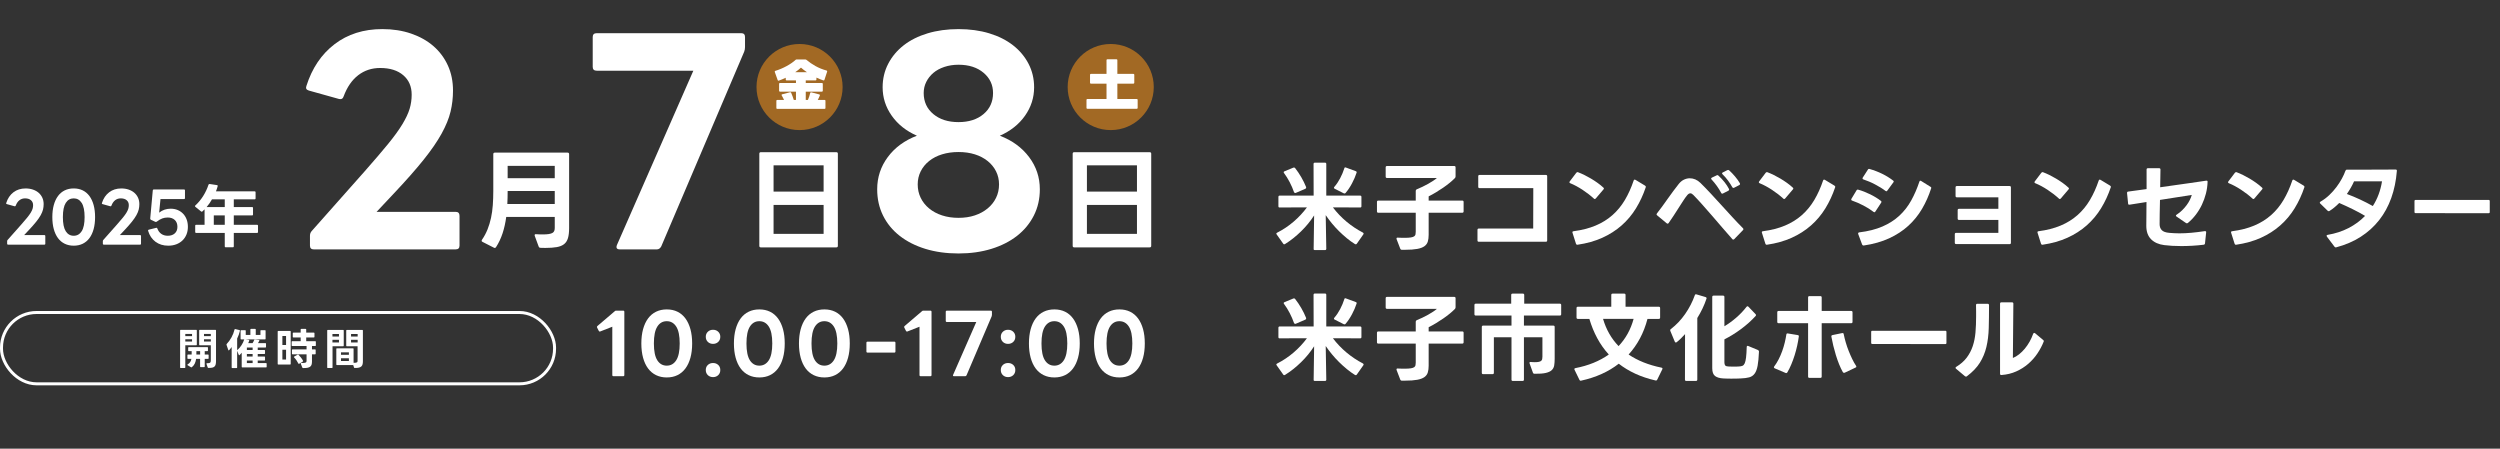 <?xml version="1.0" encoding="UTF-8"?><svg id="_レイヤー_2" xmlns="http://www.w3.org/2000/svg" width="706.86" height="126.864" viewBox="0 0 706.86 126.864"><rect x="0" y="0" width="706.86" height="126.864" fill="#333333" stroke="none"/><defs><style>.cls-1{fill:#a26924;}.cls-2{fill:none;stroke:#fff;stroke-miterlimit:10;stroke-width:.85px;}.cls-3{fill:#fff;}</style></defs><g id="_レイヤー_1-2"><path class="cls-3" d="M88.716,70.514c-.718,0-1.077-.359-1.077-1.077v-2.768c0-.512.154-.948.461-1.307l15.072-16.994c2.665-3.024,4.856-5.587,6.575-7.689,1.717-2.102,3.062-3.96,4.037-5.575.973-1.615,1.653-3.063,2.038-4.345.384-1.281.577-2.615.577-3.999,0-2.307-.795-4.139-2.384-5.498-1.59-1.358-3.768-2.038-6.536-2.038-2.358,0-4.421.68-6.19,2.038-1.769,1.359-3.141,3.345-4.114,5.959-.206.667-.642.923-1.307.769l-8.536-2.384c-.718-.204-.949-.64-.692-1.307,1.588-5.023,4.241-8.958,7.959-11.803,3.716-2.845,8.214-4.268,13.495-4.268,2.972,0,5.69.423,8.151,1.269,2.46.846,4.562,2.026,6.305,3.537,1.742,1.513,3.101,3.333,4.076,5.459.973,2.128,1.461,4.499,1.461,7.113,0,2.051-.23,4.037-.692,5.959s-1.308,3.999-2.538,6.229c-1.23,2.23-2.936,4.704-5.114,7.42-2.179,2.718-4.986,5.896-8.42,9.535l-4.844,5.152h22.376c.717,0,1.077.384,1.077,1.153v8.382c0,.717-.359,1.077-1.077,1.077h-40.14Z"/><path class="cls-3" d="M154.176,70.099c-.226,0-.451-.005-.676-.015-.226-.011-.461-.015-.708-.015-.226,0-.39-.123-.492-.369l-1.107-3.014c-.021-.041-.031-.103-.031-.185,0-.226.143-.318.431-.277.349.021.671.036.969.046.297.011.589.015.877.015.717,0,1.296-.036,1.738-.108.44-.072.784-.179,1.03-.323.246-.143.415-.333.507-.569.092-.235.139-.518.139-.846v-3.107h-13.718c-.226,1.661-.569,3.199-1.03,4.614s-1.082,2.727-1.861,3.937c-.165.225-.359.277-.584.154l-3.26-1.661c-.144-.062-.215-.154-.215-.277s.031-.225.092-.308c.635-.923,1.158-1.896,1.568-2.922.41-1.025.738-2.107.984-3.245s.415-2.343.507-3.614c.092-1.271.139-2.615.139-4.029v-10.396c0-.287.143-.43.431-.43h20.577c.287,0,.431.144.431.43v20.916c0,1.148-.108,2.087-.323,2.814-.215.728-.58,1.297-1.092,1.707-.513.41-1.205.692-2.076.846s-1.953.231-3.245.231ZM156.852,57.673v-3.66h-13.318v.123c0,1.21-.031,2.389-.092,3.537h13.411ZM156.852,50.383v-3.476h-13.318v3.476h13.318Z"/><path class="cls-3" d="M175.277,70.514c-.873,0-1.154-.411-.846-1.23l21.608-49.29h-27.298c-.769,0-1.154-.358-1.154-1.076v-8.459c0-.717.385-1.077,1.154-1.077h40.832c.717,0,1.076.359,1.076,1.077v2.845c0,.461-.077.898-.23,1.307l-23.453,55.057c-.308.563-.719.846-1.23.846h-10.458Z"/><path class="cls-3" d="M215.124,69.945c-.288,0-.431-.144-.431-.431v-26.052c0-.287.143-.43.431-.43h21.346c.287,0,.431.144.431.43v26.052c0,.287-.144.431-.431.431h-21.346ZM232.871,54.166v-7.413h-14.149v7.413h14.149ZM232.871,66.131v-8.182h-14.149v8.182h14.149Z"/><path class="cls-3" d="M271.012,71.667c-3.435,0-6.562-.436-9.381-1.307-2.82-.872-5.242-2.103-7.267-3.691-2.026-1.588-3.589-3.499-4.691-5.729-1.103-2.23-1.653-4.703-1.653-7.42,0-3.384 1-6.421,2.999-9.112,2-2.691,4.741-4.703,8.228-6.036-3.025-1.333-5.396-3.217-7.113-5.652-1.718-2.434-2.576-5.114-2.576-8.036,0-2.409.525-4.626,1.577-6.651,1.05-2.025,2.511-3.768,4.383-5.229,1.871-1.461,4.126-2.588,6.767-3.383,2.64-.794,5.548-1.192,8.728-1.192,3.178,0,6.075.398,8.689,1.192,2.615.795,4.856,1.922,6.729,3.383,1.871,1.461,3.332,3.204,4.383,5.229,1.05,2.026,1.577,4.242,1.577,6.651,0,2.922-.859,5.601-2.576,8.036-1.718,2.435-4.088,4.319-7.113,5.652,3.485,1.333,6.241,3.345,8.266,6.036,2.025,2.691,3.038,5.729,3.038,9.112,0,2.718-.565,5.19-1.692,7.42-1.128,2.23-2.705,4.14-4.729,5.729-2.026,1.588-4.448,2.819-7.267,3.691-2.82.871-5.921,1.307-9.304,1.307ZM271.012,61.594c1.691,0,3.229-.231,4.614-.692,1.384-.461,2.588-1.115,3.614-1.961,1.025-.846,1.819-1.846,2.384-2.999.563-1.153.846-2.422.846-3.806,0-1.332-.283-2.563-.846-3.691-.564-1.127-1.359-2.101-2.384-2.922-1.026-.819-2.23-1.448-3.614-1.884-1.384-.435-2.922-.654-4.614-.654-1.692,0-3.243.219-4.652.654-1.411.436-2.627,1.064-3.652,1.884-1.026.821-1.82,1.795-2.384,2.922-.565,1.128-.846,2.359-.846,3.691,0,1.384.281,2.653.846,3.806.563,1.153,1.357,2.153,2.384,2.999,1.025.846,2.242,1.499,3.652,1.961,1.409.461,2.96.692,4.652.692ZM271.012,34.526c2.922,0,5.279-.756,7.074-2.268,1.794-1.511,2.691-3.499,2.691-5.959,0-2.307-.897-4.216-2.691-5.729-1.795-1.511-4.152-2.268-7.074-2.268-1.436,0-2.769.206-3.999.615-1.23.411-2.269.974-3.114,1.692-.846.719-1.513,1.564-2,2.538-.488.974-.73,2.026-.73,3.153,0,2.461.91,4.448,2.73,5.959,1.819,1.513,4.19,2.268,7.113,2.268Z"/><path class="cls-3" d="M303.723,69.945c-.288,0-.431-.144-.431-.431v-26.052c0-.287.143-.43.431-.43h21.346c.287,0,.431.144.431.43v26.052c0,.287-.144.431-.431.431h-21.346ZM321.47,54.166v-7.413h-14.149v7.413h14.149ZM321.47,66.131v-8.182h-14.149v8.182h14.149Z"/><path class="cls-3" d="M2.295,69.171c-.184,0-.275-.092-.275-.275v-.706c0-.131.039-.242.118-.334l3.845-4.336c.68-.771,1.239-1.425,1.678-1.962.438-.536.781-1.01,1.03-1.422s.422-.781.52-1.108.147-.667.147-1.02c0-.589-.203-1.056-.608-1.403-.406-.346-.961-.52-1.667-.52-.602,0-1.128.174-1.58.52-.451.347-.801.854-1.05,1.521-.052.17-.164.235-.334.196l-2.178-.608c-.183-.052-.242-.163-.176-.334.405-1.282,1.082-2.286,2.03-3.011.948-.726,2.096-1.089,3.443-1.089.758,0,1.452.108,2.08.324s1.164.517,1.609.902c.444.386.791.851,1.04,1.393.248.543.373,1.148.373,1.815,0,.523-.059,1.03-.177,1.521s-.334,1.02-.647,1.589c-.313.569-.749,1.2-1.305,1.893-.556.693-1.272,1.504-2.148,2.433l-1.236,1.315h5.709c.183,0,.274.098.274.294v2.138c0,.183-.091.275-.274.275H2.295Z"/><path class="cls-3" d="M20.84,69.466c-.941,0-1.789-.183-2.541-.549-.752-.366-1.387-.896-1.903-1.589-.517-.693-.912-1.54-1.187-2.541-.275-1.001-.412-2.135-.412-3.404,0-1.269.137-2.403.412-3.404.274-1.0.67-1.851,1.187-2.551.517-.699,1.151-1.233,1.903-1.599.752-.366,1.599-.549,2.541-.549.955,0,1.805.183,2.551.549.746.366,1.376.899,1.893,1.599.517.7.913,1.55,1.187,2.551.275,1.001.412,2.135.412,3.404,0,1.269-.137,2.403-.412,3.404-.274,1-.67,1.847-1.187,2.541-.517.694-1.147,1.223-1.893,1.589-.746.366-1.596.549-2.551.549ZM20.84,66.66c.955,0,1.707-.428,2.256-1.285.549-.856.824-2.188.824-3.992,0-1.818-.275-3.155-.824-4.012-.549-.856-1.302-1.285-2.256-1.285s-1.704.429-2.246,1.285c-.543.857-.814,2.194-.814,4.012,0,1.818.271,3.152.814,4.002.542.85,1.292,1.275,2.246,1.275Z"/><path class="cls-3" d="M29.356,69.171c-.184,0-.275-.092-.275-.275v-.706c0-.131.039-.242.118-.334l3.845-4.336c.68-.771,1.239-1.425,1.678-1.962.438-.536.781-1.01,1.03-1.422s.422-.781.52-1.108.147-.667.147-1.02c0-.589-.203-1.056-.608-1.403-.406-.346-.961-.52-1.667-.52-.602,0-1.128.174-1.58.52-.451.347-.801.854-1.05,1.521-.052.17-.164.235-.334.196l-2.178-.608c-.183-.052-.242-.163-.176-.334.405-1.282,1.082-2.286,2.03-3.011.948-.726,2.096-1.089,3.443-1.089.758,0,1.452.108,2.08.324s1.164.517,1.609.902c.444.386.791.851,1.04,1.393.248.543.373,1.148.373,1.815,0,.523-.059,1.03-.177,1.521s-.334,1.02-.647,1.589c-.313.569-.749,1.2-1.305,1.893-.556.693-1.272,1.504-2.148,2.433l-1.236,1.315h5.709c.183,0,.274.098.274.294v2.138c0,.183-.091.275-.274.275h-10.241Z"/><path class="cls-3" d="M47.574,69.466c-1.413,0-2.616-.37-3.61-1.109-.994-.739-1.688-1.762-2.08-3.07-.013-.026-.02-.065-.02-.118,0-.118.072-.196.216-.236l2.158-.53c.131,0,.216.072.255.216.248.667.624,1.174,1.128,1.521.503.347,1.108.52,1.815.52.837,0,1.5-.226,1.991-.677.491-.451.736-1.069.736-1.854,0-.811-.245-1.452-.736-1.923s-1.161-.706-2.011-.706c-.549,0-1.062.088-1.54.265s-1.01.487-1.599.932c-.053.039-.118.059-.196.059-.04,0-.098-.013-.177-.039l-1.236-.569c-.144-.104-.209-.222-.196-.353l.726-7.966c.013-.17.104-.255.274-.255h8.554c.183,0,.274.092.274.275v2.158c0,.183-.091.275-.274.275h-6.651l-.373,3.845c.929-.746,2.014-1.118,3.257-1.118.719,0,1.376.125,1.972.373.595.249,1.109.598,1.541,1.05.432.451.765.991,1,1.619.235.628.353,1.328.353,2.099,0,.785-.134,1.504-.402,2.158s-.647,1.216-1.138,1.687c-.491.471-1.076.834-1.756,1.089-.68.255-1.432.383-2.256.383Z"/><path class="cls-3" d="M63.825,69.917c-.184,0-.275-.092-.275-.275v-3.787h-8.083c-.184,0-.275-.091-.275-.275v-1.746c0-.183.091-.275.275-.275h2.374v-4.375c-.105.105-.206.203-.304.294-.098.092-.2.19-.304.294-.065.066-.131.098-.196.098-.039,0-.098-.026-.176-.078l-1.628-1.314c-.066-.065-.098-.131-.098-.196,0-.065.032-.131.098-.196.418-.379.814-.794,1.187-1.246.373-.451.719-.932,1.04-1.442.32-.51.605-1.033.854-1.57.248-.536.458-1.066.628-1.589.065-.157.176-.229.334-.216l2.06.314c.196.026.261.144.196.353-.066.249-.138.487-.216.716-.079.229-.164.461-.255.697h10.928c.183,0,.274.092.274.275v1.707c0,.183-.091.275-.274.275h-5.886v2.178h5.16c.183,0,.275.092.275.275v1.824c0,.183-.092.275-.275.275h-5.16v2.649h6.572c.183,0,.275.092.275.275v1.746c0,.183-.092.275-.275.275h-6.572v3.787c0,.183-.092.275-.275.275h-2.001ZM63.55,58.538v-2.178h-3.61c-.223.392-.458.768-.707,1.128-.249.36-.517.71-.804,1.05h5.121ZM63.55,63.56v-2.649h-3.1v2.649h3.1Z"/><path class="cls-3" d="M173.45,106.371c-.218,0-.326-.109-.326-.326v-13.666l-3.382,1.329c-.062.031-.116.047-.163.047-.093,0-.187-.07-.28-.21l-.466-.91c-.032-.047-.047-.108-.047-.187,0-.093.047-.187.14-.28l4.897-4.175c.078-.077.144-.124.198-.14.054-.015.12-.023.198-.023h1.982c.218,0,.327.109.327.326v17.887c0,.218-.109.326-.327.326h-2.752Z"/><path class="cls-3" d="M188.52,106.721c-1.12,0-2.126-.218-3.02-.653-.895-.436-1.648-1.065-2.262-1.889-.615-.824-1.084-1.831-1.411-3.02s-.49-2.538-.49-4.046c0-1.508.163-2.857.49-4.046.327-1.189.796-2.2,1.411-3.032.614-.832,1.368-1.465,2.262-1.901.894-.435,1.9-.653,3.02-.653,1.134,0,2.146.218,3.032.653.886.435,1.636,1.069,2.25,1.901.614.832,1.084,1.842,1.411,3.032.327,1.189.49,2.538.49,4.046,0,1.508-.163,2.857-.49,4.046s-.797,2.196-1.411,3.02c-.615.824-1.364,1.454-2.25,1.889-.886.435-1.897.653-3.032.653ZM188.52,103.386c1.134,0,2.029-.509,2.682-1.527.653-1.018.979-2.6.979-4.746,0-2.161-.327-3.751-.979-4.769-.653-1.018-1.547-1.527-2.682-1.527-1.135,0-2.025.509-2.67,1.527-.646,1.019-.968,2.608-.968,4.769,0,2.161.322,3.747.968,4.757.645,1.011,1.535,1.516,2.67,1.516Z"/><path class="cls-3" d="M201.608,97.229c-.591,0-1.081-.187-1.469-.56s-.583-.855-.583-1.446c0-.575.194-1.05.583-1.423.389-.373.878-.56,1.469-.56s1.081.187,1.469.56c.389.373.583.847.583,1.423,0,.591-.194,1.073-.583,1.446s-.878.56-1.469.56ZM201.608,106.627c-.591,0-1.081-.187-1.469-.56-.389-.373-.583-.855-.583-1.446,0-.591.194-1.069.583-1.434.389-.365.878-.548,1.469-.548s1.081.183,1.469.548c.389.366.583.844.583,1.434,0,.591-.194,1.073-.583,1.446-.389.373-.878.56-1.469.56Z"/><path class="cls-3" d="M214.695,106.721c-1.12,0-2.126-.218-3.02-.653-.895-.436-1.648-1.065-2.262-1.889-.615-.824-1.084-1.831-1.411-3.02s-.49-2.538-.49-4.046c0-1.508.163-2.857.49-4.046.327-1.189.796-2.2,1.411-3.032.614-.832,1.368-1.465,2.262-1.901.894-.435,1.9-.653,3.02-.653,1.134,0,2.146.218,3.032.653.886.435,1.636,1.069,2.25,1.901.614.832,1.084,1.842,1.411,3.032.327,1.189.49,2.538.49,4.046,0,1.508-.163,2.857-.49,4.046s-.797,2.196-1.411,3.02c-.615.824-1.364,1.454-2.25,1.889-.886.435-1.897.653-3.032.653ZM214.695,103.386c1.134,0,2.029-.509,2.682-1.527.653-1.018.979-2.6.979-4.746,0-2.161-.327-3.751-.979-4.769-.653-1.018-1.547-1.527-2.682-1.527-1.135,0-2.025.509-2.67,1.527-.646,1.019-.968,2.608-.968,4.769,0,2.161.322,3.747.968,4.757.645,1.011,1.535,1.516,2.67,1.516Z"/><path class="cls-3" d="M233.086,106.721c-1.12,0-2.126-.218-3.02-.653-.895-.436-1.648-1.065-2.262-1.889-.615-.824-1.084-1.831-1.411-3.02s-.49-2.538-.49-4.046c0-1.508.163-2.857.49-4.046.327-1.189.796-2.2,1.411-3.032.614-.832,1.368-1.465,2.262-1.901.894-.435,1.9-.653,3.02-.653,1.134,0,2.146.218,3.032.653.886.435,1.636,1.069,2.25,1.901.614.832,1.084,1.842,1.411,3.032.327,1.189.49,2.538.49,4.046,0,1.508-.163,2.857-.49,4.046s-.797,2.196-1.411,3.02c-.615.824-1.364,1.454-2.25,1.889-.886.435-1.897.653-3.032.653ZM233.086,103.386c1.134,0,2.029-.509,2.682-1.527.653-1.018.979-2.6.979-4.746,0-2.161-.327-3.751-.979-4.769-.653-1.018-1.547-1.527-2.682-1.527-1.135,0-2.025.509-2.67,1.527-.646,1.019-.968,2.608-.968,4.769,0,2.161.322,3.747.968,4.757.645,1.011,1.535,1.516,2.67,1.516Z"/><path class="cls-3" d="M245.299,99.701c-.218,0-.327-.109-.327-.326v-2.449c0-.218.108-.327.327-.327h7.556c.218,0,.327.109.327.327v2.449c0,.218-.109.326-.327.326h-7.556Z"/><path class="cls-3" d="M260.308,106.371c-.218,0-.326-.109-.326-.326v-13.666l-3.382,1.329c-.062.031-.116.047-.163.047-.093,0-.187-.07-.28-.21l-.466-.91c-.032-.047-.047-.108-.047-.187,0-.093.047-.187.14-.28l4.897-4.175c.078-.077.144-.124.198-.14.054-.015.12-.023.198-.023h1.982c.218,0,.327.109.327.326v17.887c0,.218-.109.326-.327.326h-2.752Z"/><path class="cls-3" d="M269.738,106.371c-.264,0-.35-.125-.256-.373l6.553-14.949h-8.279c-.233,0-.35-.109-.35-.326v-2.565c0-.218.117-.326.35-.326h12.383c.218,0,.327.109.327.326v.863c0,.14-.023.272-.07.396l-7.113,16.698c-.093.171-.218.256-.373.256h-3.172Z"/><path class="cls-3" d="M285.023,97.229c-.591,0-1.081-.187-1.469-.56s-.583-.855-.583-1.446c0-.575.194-1.05.583-1.423.389-.373.878-.56,1.469-.56s1.081.187,1.469.56c.389.373.583.847.583,1.423,0,.591-.194,1.073-.583,1.446s-.878.56-1.469.56ZM285.023,106.627c-.591,0-1.081-.187-1.469-.56-.389-.373-.583-.855-.583-1.446,0-.591.194-1.069.583-1.434.389-.365.878-.548,1.469-.548s1.081.183,1.469.548c.389.366.583.844.583,1.434,0,.591-.194,1.073-.583,1.446-.389.373-.878.56-1.469.56Z"/><path class="cls-3" d="M298.111,106.721c-1.12,0-2.126-.218-3.02-.653-.895-.436-1.648-1.065-2.262-1.889-.615-.824-1.084-1.831-1.411-3.02s-.49-2.538-.49-4.046c0-1.508.163-2.857.49-4.046.327-1.189.796-2.2,1.411-3.032.614-.832,1.368-1.465,2.262-1.901.894-.435,1.9-.653,3.02-.653,1.134,0,2.146.218,3.032.653.886.435,1.636,1.069,2.25,1.901.614.832,1.084,1.842,1.411,3.032.327,1.189.49,2.538.49,4.046,0,1.508-.163,2.857-.49,4.046s-.797,2.196-1.411,3.02c-.615.824-1.364,1.454-2.25,1.889-.886.435-1.897.653-3.032.653ZM298.111,103.386c1.134,0,2.029-.509,2.682-1.527.653-1.018.979-2.6.979-4.746,0-2.161-.327-3.751-.979-4.769-.653-1.018-1.547-1.527-2.682-1.527-1.135,0-2.025.509-2.67,1.527-.646,1.019-.968,2.608-.968,4.769,0,2.161.322,3.747.968,4.757.645,1.011,1.535,1.516,2.67,1.516Z"/><path class="cls-3" d="M316.501,106.721c-1.12,0-2.126-.218-3.02-.653-.895-.436-1.648-1.065-2.262-1.889-.615-.824-1.084-1.831-1.411-3.02s-.49-2.538-.49-4.046c0-1.508.163-2.857.49-4.046.327-1.189.796-2.2,1.411-3.032.614-.832,1.368-1.465,2.262-1.901.894-.435,1.9-.653,3.02-.653,1.134,0,2.146.218,3.032.653.886.435,1.636,1.069,2.25,1.901.614.832,1.084,1.842,1.411,3.032.327,1.189.49,2.538.49,4.046,0,1.508-.163,2.857-.49,4.046s-.797,2.196-1.411,3.02c-.615.824-1.364,1.454-2.25,1.889-.886.435-1.897.653-3.032.653ZM316.501,103.386c1.134,0,2.029-.509,2.682-1.527.653-1.018.979-2.6.979-4.746,0-2.161-.327-3.751-.979-4.769-.653-1.018-1.547-1.527-2.682-1.527-1.135,0-2.025.509-2.67,1.527-.646,1.019-.968,2.608-.968,4.769,0,2.161.322,3.747.968,4.757.645,1.011,1.535,1.516,2.67,1.516Z"/><path class="cls-3" d="M371.778,70.711c-.271,0-.389-.126-.352-.379l.135-9.422c-1.029,1.607-2.265,3.114-3.709,4.521-1.444,1.408-2.951,2.599-4.521,3.574-.073.054-.145.081-.217.081-.126,0-.226-.063-.298-.189l-1.841-2.599c-.073-.108-.108-.18-.108-.217,0-.126.081-.226.244-.298,1.696-.866,3.253-1.909,4.67-3.127,1.417-1.218,2.667-2.559,3.75-4.021l-7.689.027c-.253.036-.379-.081-.379-.352v-2.626c0-.253.126-.379.379-.379h9.584l-.027-8.935c0-.253.126-.379.379-.379h2.843c.252,0,.379.126.379.379v8.935h9.558c.252,0,.379.126.379.379v2.626c0,.253-.126.37-.379.352l-7.689-.027c1.119,1.48,2.396,2.82,3.831,4.021,1.435,1.201,2.982,2.234,4.644,3.1.144.091.216.189.216.298,0,.054-.027.126-.081.217l-1.841,2.626c-.09.126-.189.189-.297.189-.073,0-.154-.027-.244-.081-.758-.469-1.516-1.015-2.274-1.638-.758-.623-1.494-1.286-2.207-1.99-.713-.704-1.39-1.444-2.031-2.22-.641-.776-1.223-1.552-1.747-2.328l.163,9.503c0,.252-.126.379-.379.379h-2.843ZM366.2,54.575c-.126,0-.235-.081-.325-.244-.325-.938-.731-1.877-1.218-2.816-.487-.938-1.02-1.796-1.598-2.572-.072-.09-.108-.171-.108-.244,0-.126.082-.217.244-.271l2.491-1.029c.054-.018.117-.027.189-.027.144,0,.252.054.325.163.632.812,1.209,1.67,1.733,2.572.523.903.975,1.823,1.354,2.761.018.054.027.118.027.19,0,.126-.081.235-.244.325l-2.708,1.164c-.037.018-.09.027-.163.027ZM380.144,54.71c-.091,0-.163-.018-.217-.054l-2.572-1.3c-.126-.054-.189-.144-.189-.271,0-.09.036-.171.108-.244.613-.704,1.164-1.521,1.651-2.45.487-.929.875-1.854,1.165-2.775.054-.271.207-.352.46-.244l2.789,1.029c.234.091.307.244.216.46-.307.957-.736,1.954-1.286,2.992-.551,1.038-1.16,1.945-1.828,2.721-.072.091-.171.136-.297.136Z"/><path class="cls-3" d="M396.367,70.63c-.216,0-.37-.108-.46-.325l-1.029-2.68c-.019-.036-.027-.09-.027-.162,0-.217.126-.307.379-.271.361.018.69.032.988.041.298.009.583.013.853.013.794,0,1.408-.036,1.841-.108.433-.072.749-.18.947-.325.199-.144.32-.325.366-.541.045-.217.067-.469.067-.758v-5.361h-10.586c-.253,0-.379-.126-.379-.379v-2.68c0-.253.126-.379.379-.379h10.586v-2.762c0-.198.099-.343.298-.433.487-.198,1.011-.428,1.57-.69.56-.261,1.101-.541,1.625-.839s1.006-.591,1.449-.88c.442-.289.79-.55,1.042-.785h-14.106c-.253,0-.379-.126-.379-.379v-2.626c0-.252.126-.379.379-.379h19.006c.252,0,.379.126.379.379v2.545c0,.199-.054.352-.162.46-.397.416-.88.857-1.449,1.327-.568.469-1.187.934-1.854,1.394-.668.46-1.354.903-2.058,1.327-.704.424-1.399.808-2.085,1.151v1.191h9.503c.252,0,.379.126.379.379v2.68c0,.253-.126.379-.379.379h-9.503v6.254c0,.74-.081,1.376-.244,1.909s-.483.97-.961,1.313c-.479.343-1.156.596-2.031.758-.876.162-2.026.244-3.452.244h-.894Z"/><path class="cls-3" d="M418.127,68.356c-.253,0-.379-.126-.379-.379v-2.978c0-.253.126-.379.379-.379h15.378l.027-11.426h-15.189c-.253,0-.379-.126-.379-.379v-2.978c0-.253.126-.379.379-.379h18.736c.252,0,.379.126.379.379v18.14c0,.253-.126.379-.379.379h-18.953Z"/><path class="cls-3" d="M450.898,56.281c-.072,0-.153-.045-.244-.136-.47-.433-.979-.862-1.53-1.286-.551-.424-1.115-.826-1.692-1.205-.578-.379-1.16-.727-1.747-1.042-.586-.316-1.15-.582-1.692-.799-.163-.054-.244-.144-.244-.271,0-.09.027-.171.081-.244l1.868-2.464c.144-.163.307-.207.487-.136.578.217,1.178.479,1.8.785.623.307,1.246.646,1.868,1.015.623.37,1.232.767,1.828,1.191.596.424,1.146.871,1.652,1.34.108.072.162.162.162.271,0,.091-.045.181-.135.271l-2.166,2.545c-.108.108-.208.163-.298.163ZM445.943,69.195c-.181,0-.298-.099-.352-.298l-.975-3.086-.027-.136c0-.18.108-.28.325-.298,2.346-.307,4.422-.839,6.227-1.597,1.805-.758,3.394-1.741,4.765-2.951,1.372-1.209,2.545-2.635,3.52-4.278.975-1.642,1.805-3.483,2.491-5.523.054-.162.144-.244.271-.244.072,0,.145.018.217.054l2.734,1.652c.199.145.262.298.19.46-.722,2.148-1.643,4.134-2.762,5.957-1.12,1.823-2.473,3.434-4.062,4.833-1.588,1.399-3.411,2.563-5.469,3.493-2.058.93-4.386,1.584-6.985,1.963h-.108Z"/><path class="cls-3" d="M490.067,67.76c-.09,0-.181-.054-.271-.162-.903-1.011-1.828-2.071-2.775-3.181-.948-1.11-1.895-2.211-2.843-3.303-.948-1.092-1.877-2.152-2.789-3.181-.912-1.029-1.783-1.967-2.613-2.816-.307-.307-.587-.46-.839-.46-.307,0-.605.181-.894.541-.343.415-.722.943-1.137,1.584-.415.641-.853,1.323-1.313,2.044-.46.722-.93,1.453-1.408,2.193-.479.74-.943,1.426-1.395,2.058-.072.108-.172.162-.298.162-.09,0-.172-.036-.244-.108l-2.708-2.247c-.108-.09-.163-.18-.163-.271,0-.036.036-.126.108-.271.433-.523.907-1.146,1.421-1.868.515-.722,1.047-1.466,1.598-2.234.55-.767,1.097-1.52,1.638-2.261.541-.74,1.046-1.398,1.516-1.976.451-.559.947-.965,1.489-1.219.541-.252,1.083-.379,1.625-.379,1.101,0,2.103.433,3.005,1.3.975.957,1.967,1.981,2.979,3.073,1.01,1.092,2.026,2.198,3.046,3.317,1.02,1.119,2.035,2.229,3.046,3.33,1.01,1.101,2.003,2.139,2.978,3.114.072.072.108.162.108.271,0,.09-.037.172-.108.244l-2.491,2.572c-.126.091-.217.135-.271.135ZM486.954,54.764c-.145,0-.244-.072-.298-.217-.325-.632-.727-1.281-1.205-1.949-.479-.667-.979-1.281-1.502-1.841-.091-.072-.136-.162-.136-.271,0-.09.072-.18.217-.271l1.327-.623c.054-.054.126-.081.217-.081.072,0,.171.045.298.136.649.595,1.227,1.214,1.732,1.854.505.641.921,1.277,1.246,1.909.036.073.054.136.054.19,0,.126-.072.235-.217.325l-1.543.785c-.037.036-.1.054-.189.054ZM490.094,53.14c-.108,0-.208-.072-.298-.217-.325-.595-.727-1.218-1.205-1.868-.479-.65-.998-1.245-1.557-1.787-.09-.09-.135-.171-.135-.244,0-.126.072-.217.216-.271l1.272-.65c.108-.036.19-.054.244-.054.072,0,.171.045.298.135.523.469,1.065,1.033,1.625,1.692.56.659,1.02,1.304,1.381,1.936.036.054.054.127.054.217,0,.126-.072.226-.216.298l-1.462.758c-.108.036-.181.054-.216.054Z"/><path class="cls-3" d="M504.452,56.281c-.072,0-.153-.045-.244-.136-.47-.433-.979-.862-1.53-1.286-.551-.424-1.115-.826-1.692-1.205-.578-.379-1.16-.727-1.747-1.042-.586-.316-1.15-.582-1.692-.799-.163-.054-.244-.144-.244-.271,0-.09.027-.171.081-.244l1.868-2.464c.144-.163.307-.207.487-.136.578.217,1.178.479,1.8.785.623.307,1.246.646,1.868,1.015.623.37,1.232.767,1.828,1.191.596.424,1.146.871,1.652,1.34.108.072.162.162.162.271,0,.091-.045.181-.135.271l-2.166,2.545c-.108.108-.208.163-.298.163ZM499.497,69.195c-.181,0-.298-.099-.352-.298l-.975-3.086-.027-.136c0-.18.108-.28.325-.298,2.346-.307,4.422-.839,6.227-1.597,1.805-.758,3.394-1.741,4.765-2.951,1.372-1.209,2.545-2.635,3.52-4.278.975-1.642,1.805-3.483,2.491-5.523.054-.162.144-.244.271-.244.072,0,.145.018.217.054l2.734,1.652c.199.145.262.298.19.46-.722,2.148-1.643,4.134-2.762,5.957-1.12,1.823-2.473,3.434-4.062,4.833-1.588,1.399-3.411,2.563-5.469,3.493-2.058.93-4.386,1.584-6.985,1.963h-.108Z"/><path class="cls-3" d="M529.97,60.017c-.054,0-.136-.036-.244-.108-.812-.632-1.765-1.232-2.856-1.801-1.092-.569-2.162-1.033-3.208-1.394-.163-.054-.244-.144-.244-.271,0-.036.018-.108.054-.217l1.435-2.383c.108-.198.271-.271.487-.217,1.101.307,2.229.744,3.384,1.313,1.155.569,2.166,1.187,3.032,1.855.108.072.163.172.163.298,0,.054-.027.126-.082.217l-1.651,2.518c-.09.126-.181.19-.271.19ZM526.883,69.412c-.181,0-.307-.091-.379-.271l-1.11-2.978c-.019-.054-.027-.117-.027-.189,0-.144.099-.234.298-.271,2.545-.307,4.742-.862,6.593-1.665,1.85-.803,3.438-1.818,4.765-3.046,1.327-1.227,2.441-2.653,3.344-4.278.902-1.625,1.679-3.411,2.329-5.361.054-.18.144-.271.271-.271.072,0,.145.027.217.081l2.653,1.652c.198.108.261.253.189.433-.668,2.076-1.53,4.012-2.585,5.808-1.056,1.796-2.352,3.394-3.885,4.792-1.535,1.399-3.34,2.577-5.415,3.533-2.076.957-4.467,1.633-7.175,2.031h-.082ZM533.354,54.087c-.054,0-.136-.036-.244-.108-.416-.325-.876-.64-1.381-.948-.506-.307-1.029-.604-1.57-.894-.541-.289-1.092-.55-1.652-.785-.56-.234-1.11-.442-1.651-.623-.163-.054-.244-.144-.244-.271,0-.09.018-.163.054-.217l1.462-2.274c.108-.198.271-.261.487-.189,1.263.361,2.455.817,3.574,1.367,1.119.551,2.148,1.187,3.087,1.909.108.073.162.163.162.271,0,.091-.036.172-.108.244l-1.706,2.329c-.09.126-.181.189-.271.189Z"/><path class="cls-3" d="M553.086,69.006c-.253,0-.379-.126-.379-.379v-2.41c0-.252.126-.379.379-.379h11.94v-3.655h-11.128c-.253,0-.379-.126-.379-.379v-2.383c0-.253.126-.379.379-.379h11.128v-3.249h-11.724c-.253,0-.379-.126-.379-.379v-2.437c0-.252.126-.379.379-.379h14.891c.252,0,.379.127.379.379v15.676c0,.253-.126.379-.379.379l-15.107-.027Z"/><path class="cls-3" d="M582.386,56.281c-.072,0-.153-.045-.244-.136-.47-.433-.979-.862-1.53-1.286-.551-.424-1.115-.826-1.692-1.205-.578-.379-1.16-.727-1.747-1.042-.586-.316-1.15-.582-1.692-.799-.163-.054-.244-.144-.244-.271,0-.09.027-.171.081-.244l1.868-2.464c.144-.163.307-.207.487-.136.578.217,1.178.479,1.8.785.623.307,1.246.646,1.868,1.015.623.37,1.232.767,1.828,1.191.596.424,1.146.871,1.652,1.34.108.072.162.162.162.271,0,.091-.045.181-.135.271l-2.166,2.545c-.108.108-.208.163-.298.163ZM577.432,69.195c-.181,0-.298-.099-.352-.298l-.975-3.086-.027-.136c0-.18.108-.28.325-.298,2.346-.307,4.422-.839,6.227-1.597,1.805-.758,3.394-1.741,4.765-2.951,1.372-1.209,2.545-2.635,3.52-4.278.975-1.642,1.805-3.483,2.491-5.523.054-.162.144-.244.271-.244.072,0,.145.018.217.054l2.734,1.652c.199.145.262.298.19.46-.722,2.148-1.643,4.134-2.762,5.957-1.12,1.823-2.473,3.434-4.062,4.833-1.588,1.399-3.411,2.563-5.469,3.493-2.058.93-4.386,1.584-6.985,1.963h-.108Z"/><path class="cls-3" d="M616.682,69.574c-.867,0-1.702-.023-2.505-.068-.803-.045-1.557-.113-2.261-.203-1.57-.199-2.807-.749-3.709-1.652-.903-.902-1.354-2.166-1.354-3.791,0-.776.009-1.76.027-2.951.018-1.191.027-2.454.027-3.791l-4.792.758h-.081c-.217,0-.325-.108-.325-.325l-.298-2.951v-.054c0-.234.108-.361.325-.379l5.198-.704v-5.523c0-.252.126-.379.379-.379h3.168c.252,0,.379.127.379.379l-.081,5.009c1.498-.217,2.928-.42,4.291-.609s2.608-.365,3.736-.528c1.128-.162,2.121-.307,2.979-.433.857-.126,1.53-.226,2.017-.298h.081c.234,0,.334.126.298.379-.037,1.101-.194,2.198-.474,3.29-.28,1.092-.659,2.139-1.137,3.141-.479,1.002-1.052,1.94-1.719,2.816-.668.876-1.417,1.656-2.248,2.342-.145.072-.234.108-.271.108-.072,0-.163-.036-.271-.108l-2.653-1.814c-.126-.09-.189-.18-.189-.271,0-.09.072-.18.217-.271.559-.361,1.074-.772,1.543-1.232s.889-.938,1.259-1.435c.37-.496.677-.993.92-1.489.244-.496.429-.97.555-1.421l-8.989,1.408c-.037,1.462-.063,2.771-.082,3.926-.018,1.155-.027,2.139-.027,2.951,0,.668.198,1.218.596,1.652.396.433,1.119.695,2.166.785.451.036.911.068,1.381.095.469.027.947.041,1.435.041,1.083,0,2.22-.054,3.412-.162,1.191-.108,2.446-.261,3.763-.46h.108c.234,0,.334.126.298.379l-.325,3.086c-.037.234-.172.361-.406.379-1.029.126-2.081.221-3.154.284-1.074.063-2.144.095-3.208.095Z"/><path class="cls-3" d="M637.121,56.281c-.072,0-.153-.045-.244-.136-.47-.433-.979-.862-1.53-1.286-.551-.424-1.115-.826-1.692-1.205-.578-.379-1.16-.727-1.747-1.042-.586-.316-1.15-.582-1.692-.799-.163-.054-.244-.144-.244-.271,0-.09.027-.171.081-.244l1.868-2.464c.144-.163.307-.207.487-.136.578.217,1.178.479,1.8.785.623.307,1.246.646,1.868,1.015.623.37,1.232.767,1.828,1.191.596.424,1.146.871,1.652,1.34.108.072.162.162.162.271,0,.091-.045.181-.135.271l-2.166,2.545c-.108.108-.208.163-.298.163ZM632.166,69.195c-.181,0-.298-.099-.352-.298l-.975-3.086-.027-.136c0-.18.108-.28.325-.298,2.346-.307,4.422-.839,6.227-1.597,1.805-.758,3.394-1.741,4.765-2.951,1.372-1.209,2.545-2.635,3.52-4.278.975-1.642,1.805-3.483,2.491-5.523.054-.162.144-.244.271-.244.072,0,.145.018.217.054l2.734,1.652c.199.145.262.298.19.46-.722,2.148-1.643,4.134-2.762,5.957-1.12,1.823-2.473,3.434-4.062,4.833-1.588,1.399-3.411,2.563-5.469,3.493-2.058.93-4.386,1.584-6.985,1.963h-.108Z"/><path class="cls-3" d="M660.424,69.953c-.126,0-.244-.063-.352-.189l-2.166-2.87c-.054-.09-.081-.171-.081-.244,0-.126.099-.207.298-.244,2.148-.361,4.111-.997,5.889-1.909,1.778-.911,3.344-2.062,4.698-3.452-1.083-.65-2.248-1.281-3.493-1.895-1.246-.614-2.518-1.2-3.818-1.76-.903.921-1.814,1.67-2.734,2.247-.072.054-.154.081-.244.081-.072,0-.172-.045-.298-.136l-2.085-2.031c-.09-.09-.135-.171-.135-.244,0-.108.072-.207.217-.298.902-.523,1.728-1.141,2.477-1.855.749-.713,1.421-1.466,2.017-2.261.596-.794,1.11-1.593,1.543-2.396.433-.803.767-1.539,1.002-2.207.09-.217.234-.325.433-.325h6.701c1.2,0,2.4-.004,3.601-.014,1.2-.009,2.351-.013,3.452-.013.271,0,.388.135.352.406-.217,2.762-.745,5.312-1.584,7.649-.839,2.338-1.981,4.423-3.425,6.254-1.444,1.832-3.177,3.398-5.199,4.698-2.021,1.3-4.323,2.292-6.904,2.978-.037.018-.091.027-.163.027ZM670.902,58.257c1.317-2.058,2.184-4.386,2.599-6.985h-7.906c-.253.578-.551,1.169-.894,1.773-.343.605-.722,1.205-1.137,1.801,1.263.469,2.522.998,3.777,1.584,1.254.587,2.441,1.196,3.561,1.827Z"/><path class="cls-3" d="M683.007,60.261c-.216,0-.325-.108-.325-.325v-3.087c0-.217.108-.325.325-.325h20.631c.216,0,.325.108.325.325v3.114c0,.217-.108.325-.325.325l-20.631-.027Z"/><path class="cls-3" d="M371.778,107.711c-.271,0-.389-.126-.352-.379l.135-9.422c-1.029,1.607-2.265,3.114-3.709,4.521-1.444,1.408-2.951,2.599-4.521,3.574-.073.054-.145.081-.217.081-.126,0-.226-.063-.298-.189l-1.841-2.599c-.073-.108-.108-.18-.108-.217,0-.126.081-.226.244-.298,1.696-.866,3.253-1.909,4.67-3.127,1.417-1.218,2.667-2.559,3.75-4.021l-7.689.027c-.253.036-.379-.081-.379-.352v-2.626c0-.253.126-.379.379-.379h9.584l-.027-8.935c0-.253.126-.379.379-.379h2.843c.252,0,.379.126.379.379v8.935h9.558c.252,0,.379.126.379.379v2.626c0,.253-.126.37-.379.352l-7.689-.027c1.119,1.48,2.396,2.82,3.831,4.021,1.435,1.201,2.982,2.234,4.644,3.1.144.091.216.189.216.298,0,.054-.027.126-.081.217l-1.841,2.626c-.09.126-.189.189-.297.189-.073,0-.154-.027-.244-.081-.758-.469-1.516-1.015-2.274-1.638-.758-.623-1.494-1.286-2.207-1.99-.713-.704-1.39-1.444-2.031-2.22-.641-.776-1.223-1.552-1.747-2.328l.163,9.503c0,.252-.126.379-.379.379h-2.843ZM366.2,91.575c-.126,0-.235-.081-.325-.244-.325-.938-.731-1.877-1.218-2.816-.487-.938-1.02-1.796-1.598-2.572-.072-.09-.108-.171-.108-.244,0-.126.082-.217.244-.271l2.491-1.029c.054-.018.117-.027.189-.027.144,0,.252.054.325.163.632.812,1.209,1.67,1.733,2.572.523.903.975,1.823,1.354,2.761.018.054.027.118.027.19,0,.126-.081.235-.244.325l-2.708,1.164c-.037.018-.09.027-.163.027ZM380.144,91.71c-.091,0-.163-.018-.217-.054l-2.572-1.3c-.126-.054-.189-.144-.189-.271,0-.09.036-.171.108-.244.613-.704,1.164-1.521,1.651-2.45.487-.929.875-1.854,1.165-2.775.054-.271.207-.352.46-.244l2.789,1.029c.234.091.307.244.216.46-.307.957-.736,1.954-1.286,2.992-.551,1.038-1.16,1.945-1.828,2.721-.072.091-.171.136-.297.136Z"/><path class="cls-3" d="M396.367,107.63c-.216,0-.37-.108-.46-.325l-1.029-2.68c-.019-.036-.027-.09-.027-.162,0-.217.126-.307.379-.271.361.018.69.032.988.041.298.009.583.013.853.013.794,0,1.408-.036,1.841-.108.433-.072.749-.18.947-.325.199-.144.32-.325.366-.541.045-.217.067-.469.067-.758v-5.361h-10.586c-.253,0-.379-.126-.379-.379v-2.68c0-.253.126-.379.379-.379h10.586v-2.762c0-.198.099-.343.298-.433.487-.198,1.011-.428,1.57-.69.56-.261,1.101-.541,1.625-.839s1.006-.591,1.449-.88c.442-.289.79-.55,1.042-.785h-14.106c-.253,0-.379-.126-.379-.379v-2.626c0-.252.126-.379.379-.379h19.006c.252,0,.379.126.379.379v2.545c0,.199-.054.352-.162.46-.397.416-.88.857-1.449,1.327-.568.469-1.187.934-1.854,1.394-.668.46-1.354.903-2.058,1.327-.704.424-1.399.808-2.085,1.151v1.191h9.503c.252,0,.379.126.379.379v2.68c0,.253-.126.379-.379.379h-9.503v6.254c0,.74-.081,1.376-.244,1.909s-.483.97-.961,1.313c-.479.343-1.156.596-2.031.758-.876.162-2.026.244-3.452.244h-.894Z"/><path class="cls-3" d="M427.744,107.711c-.253,0-.379-.126-.379-.379v-11.967h-4.982v10.045c0,.253-.126.379-.379.379h-2.653c-.253,0-.379-.126-.379-.379v-12.969c0-.253.126-.379.379-.379h8.014v-2.843h-10.099c-.253,0-.379-.126-.379-.379v-2.599c0-.252.126-.379.379-.379h10.018v-2.464c0-.253.126-.379.379-.379h2.924c.253,0,.379.126.379.379v2.464h10.072c.252,0,.379.126.379.379v2.599c0,.253-.126.379-.379.379h-10.153v2.843h8.312c.252,0,.379.126.379.379v8.989c0,.722-.045,1.354-.135,1.895s-.325.988-.704,1.34c-.379.352-.948.614-1.706.785-.758.172-1.805.248-3.141.23-.235,0-.388-.099-.46-.298l-.948-2.626c-.018-.036-.027-.09-.027-.162,0-.198.126-.28.379-.244.216.018.419.031.609.041.189.009.366.013.528.013.469,0,.849-.031,1.137-.095.289-.063.505-.158.65-.284.145-.126.239-.284.284-.474s.068-.42.068-.69v-5.496h-5.226v11.967c0,.252-.126.379-.379.379h-2.762Z"/><path class="cls-3" d="M446.918,107.657c-.145,0-.262-.091-.352-.271l-1.381-2.843c-.037-.108-.054-.171-.054-.189,0-.144.099-.234.298-.271,3.664-.704,6.813-1.985,9.449-3.845-1.282-1.408-2.374-2.951-3.276-4.63-.903-1.679-1.643-3.493-2.22-5.442h-3.249c-.253,0-.379-.126-.379-.379v-2.68c0-.253.126-.379.379-.379h9.449v-3.33c0-.253.126-.379.379-.379h3.276c.252,0,.379.126.379.379v3.33h9.395c.252,0,.379.126.379.379v2.68c0,.253-.126.379-.379.379h-3.195c-.524,2.004-1.232,3.841-2.125,5.51-.894,1.67-1.963,3.191-3.208,4.562,2.562,1.733,5.658,2.969,9.287,3.709.271.054.352.208.244.46l-1.435,2.924c-.108.217-.271.298-.487.244-2.112-.487-4.025-1.128-5.74-1.922-1.715-.794-3.268-1.733-4.657-2.816-2.906,2.274-6.453,3.872-10.64,4.792-.037,0-.059.004-.068.013-.009.009-.032.014-.067.014ZM457.64,97.856c2.021-2.129,3.438-4.693,4.251-7.689h-8.637c.451,1.534,1.042,2.938,1.773,4.21.731,1.272,1.602,2.433,2.612,3.479Z"/><path class="cls-3" d="M476.789,107.711c-.253,0-.379-.126-.379-.379l.027-12.861c-.397.433-.79.844-1.178,1.232-.388.388-.79.745-1.205,1.069-.073.054-.145.081-.217.081-.108,0-.208-.081-.298-.244l-1.272-3.059c-.018-.036-.027-.099-.027-.19,0-.144.063-.252.19-.325.758-.578,1.476-1.223,2.152-1.936.677-.713,1.304-1.484,1.882-2.315.577-.83,1.096-1.692,1.557-2.586.46-.894.853-1.801,1.178-2.721.072-.234.226-.315.46-.244l2.572.758c.252.09.343.244.271.46-.307.92-.682,1.846-1.124,2.775-.443.93-.934,1.828-1.476,2.694v17.409c0,.252-.126.379-.379.379h-2.734ZM489.731,107.062c-.434,0-.862-.005-1.286-.014-.424-.009-.808-.023-1.151-.041-1.047-.054-1.837-.284-2.369-.69-.532-.406-.798-1.141-.798-2.207v-20.144c0-.253.126-.379.379-.379h2.68c.253,0,.379.126.379.379v8.285c1.119-.668,2.224-1.471,3.316-2.41,1.092-.938,2.071-1.967,2.938-3.087.09-.108.18-.162.271-.162.09,0,.18.045.271.135l2.004,2.085c.09.091.135.181.135.271,0,.108-.037.199-.108.271-1.209,1.318-2.582,2.545-4.115,3.682-1.535,1.137-3.105,2.112-4.711,2.924v6.525c0,.361.072.636.216.826.145.19.433.294.867.312.271.018.559.027.866.027h1.557c.208,0,.402-.009.582-.027.415-.018.754-.081,1.016-.19.261-.108.474-.343.636-.704.163-.361.289-.902.379-1.625.09-.722.153-1.706.189-2.951,0-.325.145-.433.433-.325l2.735,1.137c.198.091.298.244.298.46-.072,1.661-.199,2.983-.379,3.966-.18.984-.465,1.738-.853,2.261-.389.523-.898.871-1.53,1.042-.632.171-1.435.275-2.41.311-.325.018-.7.031-1.124.041-.424.009-.862.014-1.313.014Z"/><path class="cls-3" d="M501.779,104.137c-.145-.09-.216-.18-.216-.271,0-.09.027-.171.081-.244.451-.596.867-1.263,1.246-2.004.379-.74.713-1.507,1.001-2.301.289-.794.532-1.602.731-2.423.198-.821.352-1.593.46-2.315.036-.253.18-.352.433-.298l2.789.46c.252.036.352.181.298.433-.108.812-.262,1.67-.46,2.572-.199.903-.438,1.801-.717,2.694-.28.894-.596,1.76-.948,2.599-.352.839-.727,1.593-1.124,2.261-.145.199-.316.244-.515.136l-3.06-1.3ZM511.607,106.845c-.253,0-.379-.126-.379-.379v-15.081h-8.339c-.253,0-.379-.126-.379-.379v-2.708c0-.252.126-.379.379-.379h8.339v-3.818c0-.252.126-.379.379-.379h3.087c.252,0,.379.126.379.379v3.818h8.339c.252,0,.379.126.379.379v2.708c0,.253-.126.379-.379.379h-8.339v15.081c0,.253-.126.379-.379.379h-3.087ZM521.382,105.41c-.145,0-.253-.063-.325-.189-.379-.668-.736-1.417-1.069-2.247-.334-.83-.636-1.688-.907-2.572-.271-.884-.514-1.773-.731-2.667-.216-.893-.397-1.746-.541-2.558v-.108c0-.18.099-.289.298-.325l2.762-.569h.108c.198,0,.307.108.325.325.145.722.334,1.489.569,2.301.234.812.51,1.616.826,2.41.315.795.65,1.557,1.001,2.288.352.731.718,1.377,1.097,1.936.054.073.081.145.081.217,0,.126-.072.217-.216.271l-3.086,1.462c-.054.018-.118.027-.189.027Z"/><path class="cls-3" d="M529.388,97.26c-.216,0-.325-.108-.325-.325v-3.087c0-.217.108-.325.325-.325h20.631c.216,0,.325.108.325.325v3.114c0,.217-.108.325-.325.325l-20.631-.027Z"/><path class="cls-3" d="M555.864,106.493c-.036,0-.126-.036-.271-.108l-2.518-2.112c-.108-.09-.163-.18-.163-.271,0-.09.063-.18.189-.271,1.246-.758,2.238-1.629,2.979-2.613.74-.984,1.308-2.071,1.706-3.263.397-1.191.654-2.481.771-3.872.117-1.39.176-2.879.176-4.467v-1.584c0-.532-.009-1.087-.027-1.665,0-.252.126-.379.379-.379h2.924c.252,0,.379.154.379.46,0,2.328-.027,4.463-.081,6.403-.054,1.94-.275,3.723-.664,5.347-.388,1.624-1.006,3.114-1.854,4.467-.849,1.354-2.067,2.626-3.655,3.817-.073.072-.163.108-.271.108ZM565.827,106.033c-.216,0-.325-.126-.325-.379v-19.791c0-.253.126-.379.379-.379h3.005c.252,0,.379.126.379.379l-.135,15.351c.596-.234,1.178-.577,1.747-1.029.568-.451,1.105-.979,1.611-1.584.505-.604.961-1.268,1.367-1.99.406-.722.745-1.471,1.015-2.247.09-.163.19-.244.298-.244.072,0,.145.027.217.081l2.301,1.922c.18.126.234.271.163.433-.452,1.156-1.042,2.279-1.773,3.371-.731,1.092-1.598,2.071-2.599,2.938-1.002.866-2.135,1.584-3.398,2.152-1.264.569-2.653.907-4.169,1.015h-.082Z"/><circle class="cls-1" cx="314.048" cy="24.61" r="12.173"/><path class="cls-3" d="M307.444,30.76c-.164,0-.246-.082-.246-.246v-2.278c0-.164.082-.246.246-.246h5.417v-4.34h-4.417c-.165,0-.247-.082-.247-.246v-2.262c0-.164.082-.246.247-.246h4.417v-3.894c0-.164.082-.246.247-.246h2.57c.164,0,.246.082.246.246v3.894h4.541c.164,0,.246.082.246.246v2.262c0,.164-.083.246-.246.246h-4.541v4.34h5.495c.164,0,.246.082.246.246v2.278c0,.164-.082.246-.246.246h-13.975Z"/><circle class="cls-1" cx="226.071" cy="24.61" r="12.173"/><path class="cls-3" d="M219.76,30.791c-.165,0-.246-.082-.246-.246v-2.047c0-.164.082-.246.246-.246h1.924c-.103-.216-.21-.431-.323-.646s-.226-.421-.338-.616c-.031-.051-.046-.097-.046-.138,0-.092.056-.154.169-.185l2.231-.585c.144-.031.247.01.308.123.133.298.264.626.392.985.128.359.249.713.362,1.062h.616v-2.34h-4.525c-.164,0-.246-.082-.246-.246v-1.955c0-.164.082-.246.246-.246h4.525v-.723h-2.647c-.164,0-.246-.082-.246-.246v-.508c-.329.154-.657.3-.985.439-.329.138-.657.264-.985.377-.164.052-.267,0-.308-.154l-.816-2.293c-.062-.164-.01-.272.154-.323.543-.164,1.087-.362,1.631-.593.543-.231,1.064-.482,1.562-.754.498-.272.962-.556,1.393-.854.431-.298.805-.595,1.124-.893.082-.082.179-.123.292-.123h2.478c.102,0,.2.031.292.092.78.657,1.649,1.252,2.609,1.785.959.534,1.993.949,3.102,1.247.164.052.22.154.169.308l-.77,2.339c-.041.154-.144.206-.308.154-.329-.113-.654-.236-.978-.369-.323-.133-.649-.277-.977-.431v.554c0,.164-.083.246-.247.246h-2.77v.723h4.571c.164,0,.247.082.247.246v1.955c0,.164-.083.246-.247.246h-4.571v2.34h.616c.144-.328.267-.654.369-.977s.195-.649.277-.978c.041-.164.144-.225.308-.185l2.262.585c.164.051.216.154.154.308-.083.206-.172.411-.27.616-.098.205-.203.416-.315.631h1.924c.164,0,.246.082.246.246v2.047c0,.164-.082.246-.246.246h-13.39ZM228.163,20.417c-.318-.205-.618-.418-.9-.639-.282-.22-.546-.438-.792-.654-.236.216-.493.434-.77.654-.277.221-.564.434-.862.639h3.324Z"/><rect class="cls-2" x=".425" y="88.356" width="156.371" height="20.167" rx="9.916" ry="9.916"/><path class="cls-3" d="M51.095,104.056c-.114,0-.17-.057-.17-.17v-10.457c0-.113.056-.17.17-.17h4.384c.113,0,.17.057.17.17v4.02c0,.114-.057.17-.17.17h-3.085v6.267c0,.113-.057.17-.17.17h-1.129ZM54.301,95.032v-.619h-1.907v.619h1.907ZM54.301,96.562v-.644h-1.907v.644h1.907ZM54.119,103.874c-.041,0-.081-.012-.122-.036l-.947-.571c-.057-.032-.085-.073-.085-.122,0-.04.028-.077.085-.109.324-.194.567-.417.729-.668.162-.251.275-.551.34-.899h-.959c-.113,0-.17-.056-.17-.17v-.886c0-.113.057-.17.17-.17h1.02c0-.056.002-.109.006-.158.004-.049.006-.101.006-.158v-.644h-.813c-.114,0-.17-.056-.17-.17v-.802c0-.113.056-.17.17-.17h5.247c.113,0,.17.057.17.17v.802c0,.114-.057.17-.17.17h-.741v.959h.935c.113,0,.17.057.17.17v.886c0,.114-.057.17-.17.17h-.935v2.174c0,.113-.057.17-.17.17h-.971c-.114,0-.17-.057-.17-.17v-2.174h-1.129c-.065.486-.188.925-.37,1.318-.183.393-.46.739-.832,1.038-.033.032-.073.049-.122.049ZM56.584,100.242v-.959h-1.057v.619c0,.065-.002.124-.006.176-.004.053-.006.107-.006.164h1.069ZM58.928,104.032c-.097,0-.162-.045-.194-.134l-.353-1.008c-.008-.016-.012-.037-.012-.061,0-.089.057-.134.17-.134.218.008.398,0,.54-.024.142-.024.251-.069.328-.134.077-.065.129-.152.158-.261.028-.109.042-.249.042-.419v-4.239h-3.121c-.113,0-.17-.056-.17-.17v-4.02c0-.113.057-.17.17-.17h4.421c.113,0,.17.057.17.17v8.623c0,.373-.028.686-.085.941-.057.255-.162.462-.316.619-.154.158-.37.269-.649.334-.28.065-.646.093-1.099.085ZM59.608,95.032v-.619h-1.931v.619h1.931ZM59.608,96.562v-.644h-1.931v.644h1.931Z"/><path class="cls-3" d="M65.672,104.068c-.114,0-.17-.057-.17-.17v-5.769c-.13.178-.255.34-.376.486-.122.146-.239.279-.353.401-.041.041-.073.061-.097.061-.065,0-.109-.041-.133-.122l-.498-1.457c-.008-.016-.012-.041-.012-.073,0-.049.02-.101.061-.158.51-.534.961-1.156,1.354-1.864.393-.709.682-1.455.868-2.241.024-.105.093-.146.207-.122l1.19.291c.105.024.146.093.122.207-.089.381-.196.749-.322,1.105s-.277.717-.456,1.081v3.303c.016-.032.037-.057.061-.073.21-.17.415-.37.613-.601.198-.231.38-.476.546-.735.166-.259.313-.522.443-.789.129-.267.23-.522.304-.765.008-.032.028-.065.061-.097h-.887c-.113,0-.17-.057-.17-.17v-2.271c0-.113.057-.17.17-.17h1.118c.113,0,.17.057.17.17v1.178h1.312v-1.542c0-.113.057-.17.17-.17h1.178c.113,0,.17.057.17.17v1.542h1.324v-1.178c0-.113.057-.17.17-.17h1.118c.113,0,.17.057.17.17v2.271c0,.114-.057.17-.17.17h-5.502l.911.134c.129.016.174.085.134.207-.041.114-.084.227-.128.34s-.095.235-.152.364h1.227c.089-.138.174-.283.255-.437.081-.154.146-.299.194-.437.041-.097.105-.142.194-.134l1.154.122c.129.016.166.085.109.206-.057.114-.118.231-.183.352-.064.121-.129.231-.194.328h2.101c.114,0,.17.057.17.17v.911c0,.114-.057.17-.17.17h-2.174v.704h1.895c.113,0,.17.057.17.17v.777c0,.114-.057.17-.17.17h-1.895v.717h1.895c.113,0,.17.057.17.17v.802c0,.114-.057.17-.17.17h-1.895v.717h2.356c.113,0,.17.057.17.17v.886c0,.113-.057.17-.17.17h-6.716c-.113,0-.17-.057-.17-.17v-3.983c-.089.114-.185.225-.286.334s-.205.217-.31.322c-.041.041-.077.061-.109.061-.057,0-.097-.036-.122-.109l-.461-1.154v4.712c0,.113-.057.17-.17.17h-1.214ZM71.429,98.967v-.704h-1.627v.704h1.627ZM71.429,100.801v-.717h-1.627v.717h1.627ZM71.429,102.659v-.717h-1.627v.717h1.627Z"/><path class="cls-3" d="M78.686,103.072c-.113,0-.17-.057-.17-.17v-9.157c0-.114.057-.17.17-.17h3.34c.113,0,.17.057.17.17v9.157c0,.114-.057.17-.17.17h-3.34ZM80.885,97.546v-2.551h-1.044v2.551h1.044ZM80.885,101.651v-2.757h-1.044v2.757h1.044ZM85.682,104.068c-.097,0-.166-.049-.207-.146l-.437-1.105c-.008-.016-.012-.04-.012-.073,0-.081.057-.122.17-.122.324.008.583.004.777-.012.194-.016.344-.05.449-.103.105-.053.174-.119.207-.2.032-.081.048-.182.048-.304v-1.822h-3.959c-.113,0-.17-.056-.17-.17v-1.057c0-.113.057-.17.17-.17h3.959v-.947h-4.044c-.114,0-.17-.057-.17-.17v-1.032c0-.113.056-.17.17-.17h2.38v-1.056h-2.064c-.114,0-.17-.057-.17-.17v-1.02c0-.113.057-.17.17-.17h2.064v-.886c0-.113.057-.17.17-.17h1.227c.113,0,.17.057.17.17v.886h2.162c.113,0,.17.057.17.17v1.02c0,.114-.057.17-.17.17h-2.162v1.056h2.551c.113,0,.17.057.17.17v1.032c0,.114-.057.17-.17.17h-.923v.947h.875c.113,0,.17.057.17.17v1.057c0,.114-.057.17-.17.17h-.875v2.028c0,.332-.034.617-.103.856s-.196.435-.383.589c-.186.154-.443.263-.771.328-.328.065-.751.093-1.269.085ZM84.492,102.89c-.048,0-.093-.037-.133-.109-.146-.3-.326-.605-.541-.917-.215-.312-.439-.585-.674-.82-.041-.04-.061-.077-.061-.109,0-.041.032-.081.097-.122l.984-.546c.024-.016.057-.024.097-.024.048,0,.093.02.133.061.235.235.47.502.705.802.235.3.429.599.583.899.016.049.024.077.024.085,0,.057-.033.105-.097.146l-1.021.619c-.032.024-.065.037-.097.037Z"/><path class="cls-3" d="M92.685,104.056c-.113,0-.17-.057-.17-.17v-10.432c0-.113.057-.17.17-.17h4.336c.113,0,.17.057.17.17v4.275c0,.114-.057.17-.17.17h-3v5.988c0,.113-.057.17-.17.17h-1.166ZM95.843,95.154v-.717h-1.846v.717h1.846ZM95.843,96.83v-.753h-1.846v.753h1.846ZM100.288,104.044c-.089,0-.154-.049-.194-.146l-.231-.692c-.008,0-.016.002-.024.006-.008.004-.02.006-.036.006h-4.542c-.113,0-.17-.057-.17-.17v-4.396c0-.113.057-.17.17-.17h4.542c.113,0,.17.057.17.17v3.935c.259,0,.461-.01.607-.03.146-.02.259-.055.34-.103s.131-.113.152-.194c.02-.081.03-.182.03-.304v-4.056h-3.036c-.113,0-.17-.056-.17-.17v-4.275c0-.113.057-.17.17-.17h4.372c.113,0,.17.057.17.17v8.671c0,.34-.03.631-.091.874-.061.243-.174.443-.34.601-.166.158-.4.273-.704.346-.304.073-.698.105-1.184.097ZM98.648,100.327v-.704h-2.235v.704h2.235ZM98.648,102.064v-.765h-2.235v.765h2.235ZM101.126,95.154v-.717h-1.871v.717h1.871ZM101.126,96.83v-.753h-1.871v.753h1.871Z"/></g></svg>